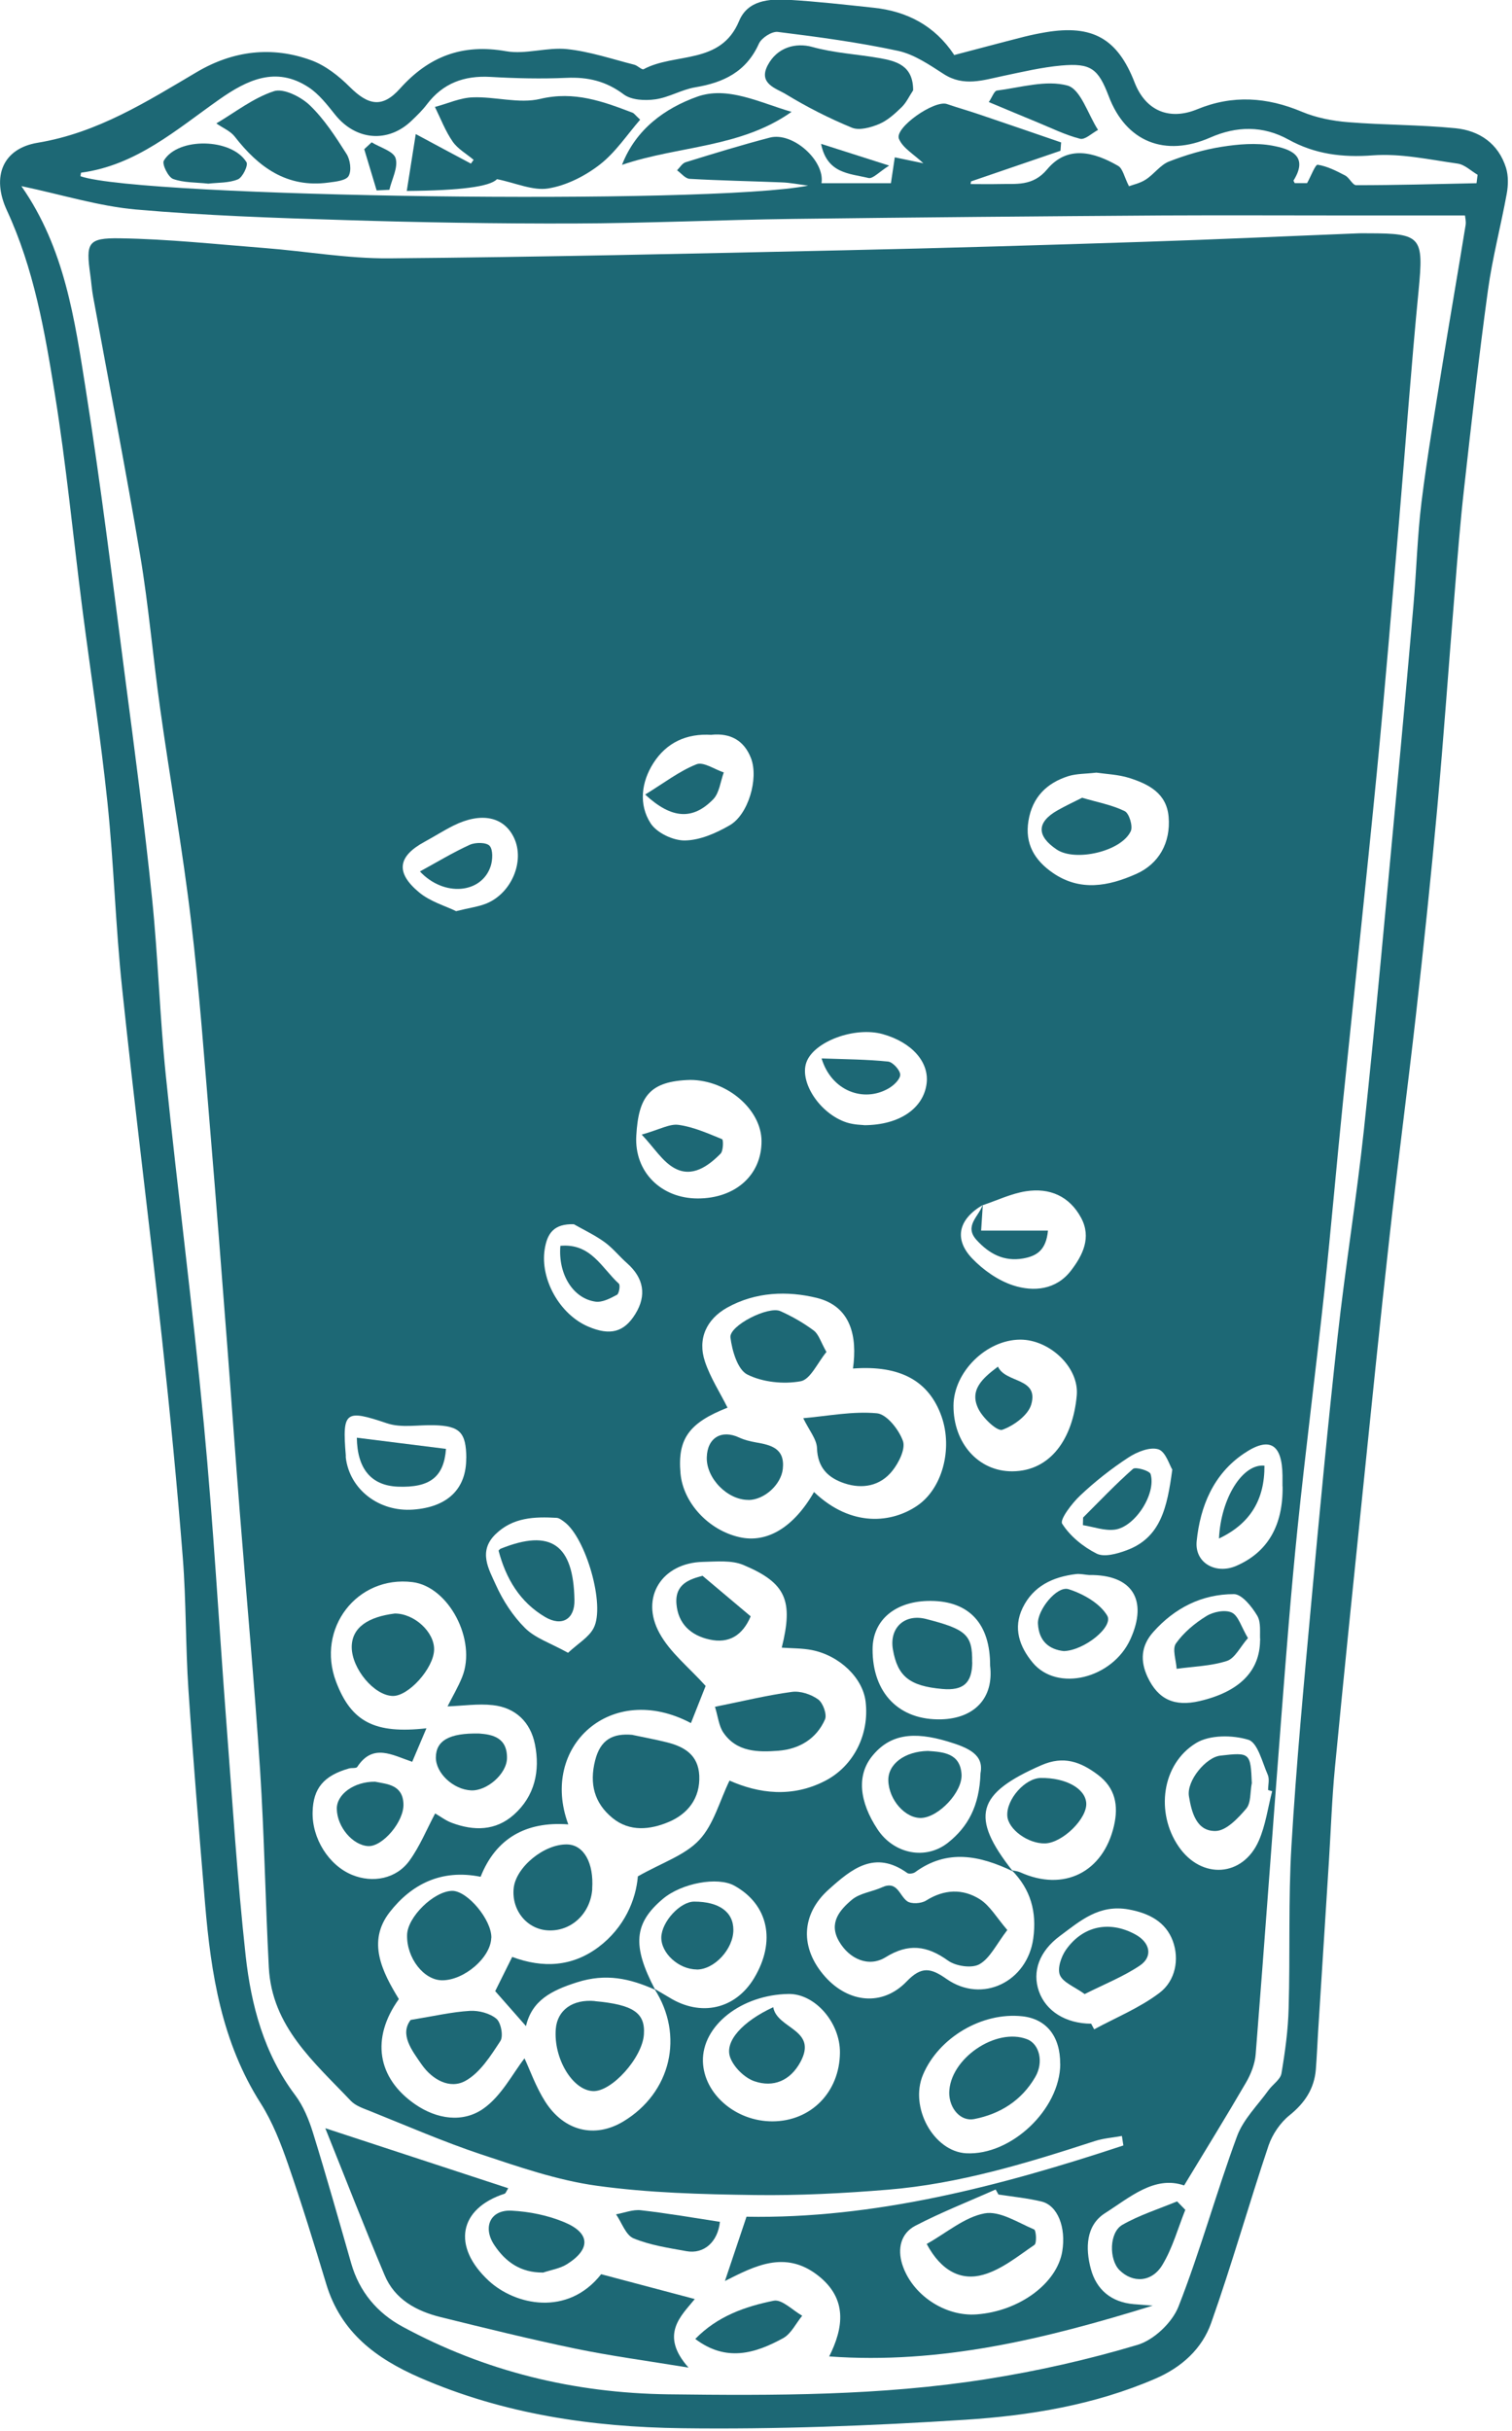 <svg xmlns="http://www.w3.org/2000/svg" width="145" height="233" viewBox="0 0 145 233" fill="none"><g clip-path="url(#clip0_46_2103)"><path d="M91.49 5.28C93.75 4.69 95.98 4.09 98.22 3.52C98.9 3.35 99.59 3.21 100.29 3.09C104.77 2.34 107.18 3.7 108.81 7.91C109.86 10.61 112.13 11.579 114.82 10.47C118.2 9.08 121.5 9.3 124.85 10.71C126.23 11.29 127.78 11.589 129.28 11.71C132.71 11.989 136.16 11.95 139.58 12.29C141.88 12.52 143.7 13.759 144.43 16.099C144.66 16.849 144.64 17.75 144.5 18.54C143.94 21.619 143.13 24.669 142.7 27.77C141.83 34.09 141.12 40.429 140.41 46.76C140.03 50.109 139.77 53.459 139.5 56.819C138.93 63.739 138.45 70.669 137.82 77.579C137.22 84.139 136.53 90.7 135.79 97.249C134.98 104.42 134.03 111.58 133.23 118.75C132.34 126.7 131.54 134.66 130.72 142.61C129.8 151.54 128.88 160.46 128.02 169.39C127.73 172.39 127.63 175.41 127.44 178.42C127.09 183.88 126.75 189.35 126.4 194.81C126.33 195.98 126.28 197.15 126.19 198.32C126.04 200.18 125.13 201.55 123.66 202.73C122.78 203.44 122.03 204.54 121.66 205.61C119.76 211.26 118.14 217.01 116.15 222.63C115.27 225.12 113.31 226.89 110.8 227.97C104.97 230.49 98.77 231.51 92.55 231.91C83.5 232.49 74.42 232.84 65.36 232.72C56.77 232.61 48.3 231.37 40.28 227.88C36.05 226.04 32.69 223.53 31.29 218.91C30.13 215.08 28.95 211.24 27.64 207.46C26.94 205.44 26.14 203.38 25 201.58C21.27 195.73 20.23 189.18 19.67 182.49C19.1 175.64 18.53 168.79 18.07 161.93C17.79 157.72 17.86 153.49 17.53 149.29C16.98 142.3 16.3 135.32 15.54 128.35C14.31 117.13 12.89 105.93 11.71 94.7C11.08 88.769 10.92 82.79 10.3 76.859C9.65 70.659 8.69 64.48 7.89 58.289C7.01 51.41 6.35 44.489 5.24 37.639C4.28 31.689 3.24 25.73 0.66 20.16C-0.84 16.919 0.27 14.229 3.62 13.68C9.37 12.729 14.07 9.74 18.9 6.89C22.35 4.86 26.07 4.4 29.83 5.77C31.21 6.27 32.5 7.29 33.55 8.34C35.32 10.1 36.67 10.38 38.36 8.49C41.14 5.39 44.36 4.17 48.54 4.91C50.42 5.24 52.47 4.5 54.4 4.71C56.57 4.94 58.69 5.66 60.82 6.2C61.15 6.28 61.56 6.73 61.73 6.63C64.73 5.02 69.12 6.25 70.88 2.01C71.71 0.02 73.74 -0.12 75.6 -0.02C78.33 0.14 81.05 0.45 83.77 0.74C86.99 1.08 89.64 2.46 91.49 5.24V5.28ZM2.07 17.869C6.2 23.79 7.16 30.599 8.22 37.3C9.66 46.429 10.79 55.62 11.98 64.79C12.91 71.879 13.85 78.969 14.58 86.07C15.16 91.719 15.32 97.409 15.9 103.06C17.04 114.22 18.49 125.34 19.55 136.51C20.46 146.07 20.99 155.67 21.72 165.24C22.29 172.65 22.75 180.07 23.56 187.45C24.09 192.21 25.32 196.83 28.31 200.8C29.09 201.84 29.62 203.14 30.01 204.39C31.3 208.55 32.48 212.74 33.68 216.92C34.46 219.64 36.17 221.67 38.59 222.98C46.52 227.28 55.04 229.35 64.06 229.47C74.26 229.6 84.46 229.61 94.56 228.02C99.46 227.25 104.34 226.15 109.09 224.73C110.66 224.26 112.42 222.59 113.02 221.05C115.12 215.7 116.64 210.13 118.63 204.74C119.23 203.11 120.61 201.77 121.66 200.31C122.06 199.76 122.79 199.3 122.89 198.72C123.24 196.65 123.53 194.55 123.58 192.46C123.73 187.27 123.54 182.07 123.85 176.89C124.31 169.12 125.04 161.36 125.75 153.61C126.53 145.09 127.34 136.57 128.28 128.07C129.01 121.45 130.09 114.88 130.8 108.26C131.92 97.73 132.87 87.189 133.86 76.65C134.45 70.439 135.01 64.219 135.55 57.999C135.84 54.709 135.92 51.4 136.32 48.139C136.86 43.76 137.61 39.41 138.31 35.05C139.04 30.559 139.82 26.07 140.55 21.579C140.61 21.2 140.5 20.799 140.49 20.649C136.7 20.649 133.07 20.649 129.44 20.649C123.46 20.649 117.48 20.619 111.5 20.649C99.69 20.73 87.87 20.829 76.06 20.98C69.03 21.07 61.99 21.399 54.96 21.419C47.65 21.439 40.33 21.32 33.02 21.09C26.35 20.89 19.67 20.66 13.03 20.079C9.46 19.759 5.95 18.66 2.06 17.84L2.07 17.869ZM93.12 17.41C93.11 17.489 93.09 17.57 93.08 17.64C93.97 17.64 94.86 17.66 95.76 17.64C97.43 17.59 99.03 17.899 100.43 16.22C102.39 13.88 104.93 14.569 107.23 15.899C107.68 16.16 107.81 16.959 108.27 17.849C108.63 17.709 109.33 17.57 109.89 17.2C110.68 16.689 111.28 15.8 112.11 15.479C113.73 14.85 115.44 14.339 117.16 14.069C118.75 13.819 120.46 13.669 122.02 13.96C123.61 14.259 125.58 14.85 124.05 17.299C124.03 17.329 124.1 17.41 124.16 17.549H125.35C125.73 16.869 126.14 15.749 126.37 15.79C127.28 15.93 128.16 16.38 129 16.82C129.41 17.029 129.71 17.75 130.06 17.75C133.91 17.75 137.75 17.64 141.6 17.559C141.63 17.29 141.67 17.02 141.7 16.75C141.07 16.38 140.47 15.78 139.79 15.68C137.09 15.3 134.34 14.69 131.66 14.889C128.73 15.11 126.11 14.78 123.57 13.38C121.11 12.02 118.58 12.079 116.07 13.18C111.72 15.089 107.98 13.589 106.33 9.23C105.32 6.58 104.62 6.03 101.78 6.28C99.9 6.45 98.05 6.89 96.19 7.28C94.28 7.68 92.42 8.33 90.51 7.1C89.14 6.22 87.69 5.22 86.15 4.88C82.34 4.06 78.46 3.54 74.59 3.06C74.02 2.99 73.03 3.63 72.78 4.18C71.57 6.88 69.39 7.92 66.66 8.37C65.36 8.59 64.15 9.34 62.85 9.52C61.86 9.66 60.56 9.6 59.82 9.05C58.13 7.78 56.39 7.37 54.33 7.46C51.9 7.57 49.46 7.51 47.03 7.37C44.51 7.23 42.48 7.97 40.94 10C40.52 10.559 40.01 11.05 39.5 11.54C37.25 13.729 34.16 13.479 32.17 11.03C31.39 10.059 30.59 9.01 29.57 8.35C26.45 6.32 23.68 7.67 21.03 9.53C16.91 12.43 13.07 15.839 7.79 16.549C7.75 16.549 7.74 16.77 7.72 16.89C13.49 18.919 68.07 19.669 77.5 17.79C76.52 17.66 75.76 17.509 74.99 17.48C72.04 17.36 69.09 17.309 66.14 17.14C65.72 17.119 65.33 16.61 64.93 16.32C65.2 16.049 65.43 15.649 65.75 15.55C68.43 14.72 71.11 13.899 73.82 13.19C76.04 12.61 79.13 15.419 78.78 17.559H85.44C85.58 16.63 85.69 15.899 85.81 15.079C86.78 15.28 87.62 15.46 88.55 15.649C87.65 14.79 86.58 14.2 86.21 13.309C85.76 12.239 89.61 9.56 90.81 9.97C91.86 10.329 92.93 10.63 93.98 10.989C96.58 11.87 99.17 12.759 101.76 13.649C101.74 13.919 101.72 14.18 101.7 14.45C98.84 15.43 95.98 16.41 93.11 17.39L93.12 17.41Z" fill="#1D6875"></path><path d="M113.55 209.45C110.72 208.48 108.36 210.59 105.97 212.11C104.13 213.28 104.08 215.48 104.61 217.45C105.15 219.46 106.58 220.64 108.72 220.83C109.17 220.87 109.63 220.9 110.55 220.97C100.16 224.19 90.15 226.61 79.52 225.84C80.89 223.11 81.31 220.31 78.43 218.07C75.26 215.61 72.31 217.21 69.52 218.61C70.16 216.71 70.83 214.72 71.59 212.45C83.76 212.67 95.83 209.56 107.73 205.62L107.59 204.71C106.72 204.87 105.82 204.93 104.99 205.2C98.5 207.31 91.98 209.3 85.14 209.86C80.88 210.21 76.6 210.43 72.33 210.37C67.29 210.3 62.21 210.17 57.23 209.48C53.45 208.96 49.75 207.67 46.1 206.46C42.51 205.26 39.02 203.74 35.5 202.33C34.85 202.07 34.11 201.83 33.65 201.35C30.13 197.64 26.07 194.22 25.78 188.55C25.45 182.24 25.35 175.92 24.94 169.61C24.4 161.35 23.64 153.11 22.99 144.86C22.57 139.55 22.2 134.23 21.79 128.92C21.26 122.13 20.75 115.35 20.18 108.56C19.61 101.78 19.13 94.99 18.32 88.24C17.51 81.42 16.3 74.65 15.35 67.85C14.67 63 14.26 58.1 13.45 53.27C12.06 44.97 10.44 36.71 8.93 28.43C8.8 27.74 8.76 27.04 8.66 26.35C8.23 23.28 8.39 22.79 11.51 22.84C16.13 22.91 20.74 23.41 25.36 23.77C29.35 24.08 33.33 24.79 37.31 24.76C51.8 24.64 66.29 24.31 80.78 23.99C90.49 23.78 100.19 23.49 109.9 23.17C116.72 22.95 123.53 22.63 130.34 22.36C130.62 22.35 130.9 22.36 131.19 22.36C136.34 22.36 136.54 22.7 136.04 27.87C135.33 35.13 134.81 42.42 134.19 49.69C133.49 57.8 132.83 65.91 132.04 74C131.01 84.54 129.87 95.06 128.79 105.59C128.17 111.66 127.65 117.74 127 123.81C126.18 131.41 125.2 138.98 124.42 146.58C123.81 152.51 123.35 158.46 122.89 164.4C122.05 175.22 121.28 186.04 120.42 196.86C120.35 197.8 119.96 198.79 119.48 199.61C117.59 202.86 115.61 206.06 113.57 209.43L113.55 209.45ZM94.24 115.49C91.93 116.84 91.45 118.74 93.23 120.61C94.3 121.72 95.71 122.72 97.16 123.19C99.14 123.83 101.29 123.62 102.71 121.77C103.83 120.31 104.69 118.61 103.68 116.72C102.55 114.62 100.64 113.82 98.39 114.17C96.98 114.39 95.63 115.04 94.26 115.5L94.24 115.49ZM97.1 179.33C93.97 177.84 90.85 177.17 87.76 179.43C87.58 179.56 87.16 179.62 87.01 179.51C83.9 177.28 81.67 179.11 79.46 181.1C76.81 183.48 76.69 186.72 79.14 189.46C81.38 191.96 84.63 192.31 86.94 189.91C88.38 188.41 89.27 188.61 90.77 189.66C94.2 192.06 98.52 189.93 99.09 185.78C99.44 183.22 98.84 181.08 97.04 179.25C97.31 179.31 97.59 179.33 97.84 179.44C102.02 181.33 105.8 179.44 106.83 174.98C107.28 173.03 106.96 171.35 105.28 170.09C103.63 168.85 102 168.24 99.86 169.18C93.65 171.9 93 174.1 97.12 179.33H97.1ZM40.89 165.65C40.44 166.72 39.98 167.79 39.53 168.85C37.62 168.21 35.77 167.04 34.26 169.34C34.16 169.5 33.72 169.41 33.46 169.49C31.05 170.18 30.04 171.39 29.98 173.63C29.9 176.18 31.52 178.77 33.77 179.69C35.75 180.5 38.01 180.07 39.27 178.32C40.26 176.95 40.91 175.35 41.73 173.8C42.24 174.09 42.75 174.49 43.33 174.7C45.44 175.49 47.53 175.48 49.28 173.92C51.29 172.13 51.81 169.72 51.3 167.17C50.87 165.04 49.44 163.66 47.26 163.42C45.84 163.26 44.37 163.49 42.92 163.54C43.39 162.6 43.93 161.7 44.32 160.73C45.74 157.19 43.03 152.06 39.56 151.63C34.23 150.97 30.3 156.09 32.23 161.18C33.69 165.03 35.94 166.19 40.88 165.64L40.89 165.65ZM62.81 190.69C60.4 189.62 58.12 189.1 55.35 189.98C52.82 190.78 51.01 191.75 50.44 194.18C49.54 193.15 48.56 192.04 47.49 190.83C47.97 189.86 48.52 188.75 49.12 187.55C52.07 188.65 54.87 188.49 57.38 186.62C59.88 184.75 60.99 182.07 61.17 179.83C63.5 178.51 65.69 177.81 67.06 176.34C68.44 174.87 69 172.63 69.96 170.65C72.76 171.89 75.95 172.32 79.14 170.67C81.88 169.25 83.39 166.21 83.01 163.07C82.74 160.82 80.53 158.67 77.85 158.14C76.92 157.96 75.94 157.98 74.97 157.91C76.09 153.4 75.39 151.71 71.3 149.99C70.16 149.51 68.71 149.66 67.41 149.69C63.49 149.78 61.35 153.09 63.25 156.53C64.27 158.39 66.08 159.81 67.67 161.58C67.31 162.49 66.78 163.82 66.26 165.14C58.61 161.09 51.72 167.38 54.5 174.85C50.44 174.54 47.54 176.2 46.09 179.87C42.28 179.1 39.43 180.63 37.38 183.25C35.17 186.08 36.65 188.97 38.25 191.59C35.56 195.34 36.17 199.15 39.79 201.66C41.9 203.12 44.38 203.46 46.33 202.11C48.09 200.89 49.18 198.7 50.3 197.27C50.83 198.41 51.39 200.01 52.28 201.41C54.1 204.27 57.05 204.95 59.76 203.33C64.35 200.58 65.65 195.07 62.75 190.6C63.22 190.88 63.7 191.14 64.17 191.43C67.21 193.32 70.53 192.56 72.32 189.58C74.44 186.05 73.69 182.53 70.42 180.72C68.82 179.84 65.38 180.47 63.58 181.98C60.79 184.32 60.61 186.48 62.82 190.68L62.81 190.69ZM78.07 143C81.68 146.43 85.55 145.94 87.94 144.32C90.37 142.69 91.38 138.87 90.3 135.77C89.1 132.35 86.34 130.82 81.8 131.16C82.23 128.09 81.61 125.2 78.33 124.39C75.51 123.7 72.46 123.8 69.72 125.33C67.75 126.44 66.87 128.32 67.61 130.51C68.13 132.05 69.04 133.45 69.77 134.91C66.08 136.36 64.96 137.9 65.26 141.21C65.51 144.02 67.94 146.65 70.91 147.32C73.54 147.92 76.1 146.41 78.06 143H78.07ZM91.44 134.71C91.42 138.33 93.85 141.03 97.08 141.01C100.79 140.99 102.89 137.82 103.26 133.75C103.51 131.03 100.63 128.38 97.84 128.39C94.59 128.4 91.46 131.49 91.44 134.71ZM95.75 210.32C95.66 210.16 95.57 210 95.48 209.84C92.9 210.99 90.27 212.02 87.77 213.32C86.4 214.04 86.05 215.49 86.52 217C87.44 219.92 90.61 222.04 93.66 221.81C97.74 221.51 101.36 218.85 101.87 215.77C102.25 213.47 101.43 211.36 99.87 210.99C98.52 210.67 97.12 210.53 95.74 210.32H95.75ZM74.08 203.31C77.78 203.3 80.52 200.5 80.55 196.72C80.57 193.83 78.15 191.07 75.63 191.1C71.09 191.17 67.32 194.14 67.41 197.57C67.5 200.69 70.56 203.32 74.08 203.31ZM101.67 197.81C101.69 195.17 100.35 193.49 98.04 193.24C94.19 192.82 90.03 195.27 88.52 198.83C87.19 201.95 89.53 206.2 92.66 206.37C96.98 206.59 101.65 202.16 101.68 197.81H101.67ZM66.21 103.5C62.28 103.6 61.23 105.1 61.02 108.85C60.82 112.34 63.43 114.86 66.91 114.86C70.54 114.86 73.05 112.6 73.03 109.35C73.01 106.33 69.73 103.52 66.21 103.5ZM105.14 74.05C104.13 74.17 103.26 74.14 102.47 74.38C100.38 75.04 99 76.4 98.63 78.66C98.26 80.89 99.24 82.47 100.97 83.66C103.59 85.46 106.3 84.94 108.96 83.76C111.13 82.8 112.28 80.77 112.07 78.29C111.88 76.02 110.15 75.15 108.3 74.56C107.25 74.23 106.1 74.19 105.14 74.05ZM104.64 193.95L104.93 194.49C107.04 193.35 109.3 192.43 111.19 191C112.72 189.85 113.13 187.77 112.46 185.99C111.79 184.23 110.27 183.37 108.24 183C105.39 182.49 103.59 184.1 101.66 185.53C99.63 187.03 98.98 188.98 99.63 190.84C100.3 192.75 102.21 193.94 104.64 193.95ZM122.01 171.67C121.88 171.63 121.74 171.6 121.61 171.56C121.61 171.07 121.76 170.51 121.58 170.1C121.05 168.9 120.61 167.01 119.72 166.74C118.19 166.27 116.01 166.26 114.71 167.05C111.39 169.07 110.81 173.74 113.03 176.97C115.21 180.15 119.19 179.91 120.72 176.41C121.37 174.93 121.59 173.25 122 171.66L122.01 171.67ZM94.03 169.94C94.37 168.18 92.92 167.51 90.88 166.9C87.61 165.92 85.33 166.19 83.62 168.33C82.18 170.13 82.37 172.63 84.16 175.33C85.71 177.67 88.76 178.32 90.93 176.59C92.8 175.1 93.93 173.11 94.03 169.94ZM94.95 159.64C94.97 155.64 92.96 153.45 89.26 153.43C85.9 153.41 83.69 155.24 83.68 158.05C83.66 162.23 86.2 164.9 90.29 164.78C93.4 164.69 95.33 162.78 94.95 159.63V159.64ZM104.44 150.95C104.02 150.92 103.59 150.81 103.18 150.86C100.97 151.13 99.09 152 98.07 154.1C97.13 156.04 97.77 157.82 99.03 159.34C101.39 162.19 106.69 160.89 108.41 157.09C110.12 153.31 108.56 150.89 104.44 150.95ZM68.24 70.43C65.84 70.27 63.91 71.17 62.65 73.15C61.5 74.96 61.24 77.11 62.39 78.9C62.98 79.82 64.56 80.57 65.68 80.55C67.13 80.53 68.67 79.85 69.97 79.1C71.76 78.08 72.76 74.63 72.03 72.69C71.37 70.96 70.04 70.24 68.24 70.42V70.43ZM54.48 158.4C55.46 157.49 56.48 156.91 56.93 156.03C58.07 153.85 56.17 147.37 54.12 145.86C53.9 145.7 53.64 145.49 53.39 145.47C51.26 145.35 49.19 145.41 47.51 147.05C45.84 148.69 46.87 150.38 47.55 151.89C48.23 153.4 49.19 154.88 50.36 156.04C51.34 157.01 52.81 157.48 54.47 158.4H54.48ZM82.85 107.84C86.33 107.83 88.56 106.18 88.86 103.86C89.13 101.79 87.44 99.89 84.65 99.11C81.97 98.36 78.04 99.82 77.33 101.82C76.65 103.73 78.64 106.75 81.2 107.58C81.92 107.81 82.71 107.81 82.86 107.83L82.85 107.84ZM120.85 157.2C120.79 156.5 120.96 155.51 120.57 154.85C120.06 153.99 119.1 152.78 118.33 152.78C115.27 152.78 112.65 154.1 110.59 156.42C109.42 157.74 109.33 159.17 110.05 160.72C111.06 162.87 112.62 163.59 115.04 163.03C118.82 162.15 120.82 160.19 120.84 157.2H120.85ZM44.72 139.75C44.7 137.27 44.1 136.66 41.62 136.59C40.11 136.55 38.49 136.87 37.12 136.41C33.13 135.07 32.81 135.23 33.16 139.47C33.16 139.54 33.16 139.61 33.16 139.68C33.52 142.74 36.34 144.92 39.62 144.68C42.93 144.44 44.73 142.69 44.71 139.74L44.72 139.75ZM122.99 142.45C122.99 142.1 122.99 141.75 122.99 141.4C122.95 138.39 121.75 137.63 119.27 139.32C116.37 141.28 115.1 144.36 114.76 147.7C114.55 149.79 116.59 150.91 118.54 150.08C121.56 148.78 123.05 146.22 123 142.46L122.99 142.45ZM43.76 87.32C45.05 87 45.89 86.9 46.65 86.59C49.07 85.6 50.34 82.52 49.3 80.31C48.34 78.26 46.15 77.8 43.48 79.13C42.54 79.6 41.65 80.17 40.73 80.67C38.14 82.07 37.9 83.63 40.21 85.54C41.28 86.42 42.73 86.83 43.75 87.33L43.76 87.32ZM112.43 140.86C112.15 140.42 111.79 139.12 111.08 138.9C110.27 138.65 109.03 139.15 108.21 139.69C106.57 140.76 105.01 141.99 103.59 143.33C102.8 144.07 101.61 145.64 101.86 146.03C102.62 147.23 103.88 148.25 105.17 148.9C105.89 149.26 107.12 148.92 108.01 148.59C111.31 147.39 111.93 144.49 112.42 140.86H112.43ZM55.05 117.33C53.11 117.27 52.47 118.2 52.23 119.77C51.8 122.6 53.67 125.97 56.41 127.14C58.52 128.04 59.85 127.68 60.93 125.93C62.03 124.15 61.74 122.49 60.14 121.07C59.4 120.42 58.78 119.63 58 119.06C57.08 118.39 56.04 117.9 55.05 117.34V117.33Z" fill="#1D6875"></path><path d="M31.2 203.97C37.23 205.95 42.96 207.82 48.74 209.72C48.55 210.02 48.5 210.2 48.4 210.24C44 211.67 43.33 215.29 46.85 218.57C49.4 220.94 54.44 222.04 57.65 217.96C60.77 218.79 63.7 219.56 66.63 220.34C65.37 221.91 63.19 223.73 66.03 226.91C61.99 226.25 58.55 225.79 55.17 225.09C50.84 224.19 46.54 223.13 42.25 222.07C39.92 221.49 37.85 220.37 36.88 218.04C34.9 213.35 33.06 208.6 31.2 203.98V203.97Z" fill="#1D6875"></path><path d="M52.05 217.8C49.93 217.81 48.49 216.79 47.42 215.19C46.25 213.46 47.02 211.76 49.07 211.87C50.78 211.96 52.56 212.32 54.13 212.98C56.62 214.02 56.66 215.56 54.37 217C53.7 217.42 52.83 217.55 52.06 217.81L52.05 217.8Z" fill="#1D6875"></path><path d="M66.68 224.16C68.8 221.98 71.47 221.05 74.2 220.5C74.98 220.34 76.02 221.42 76.93 221.94C76.33 222.67 75.87 223.67 75.1 224.09C72.43 225.55 69.65 226.41 66.67 224.16H66.68Z" fill="#1D6875"></path><path d="M113.67 211.79C112.96 213.56 112.45 215.45 111.47 217.07C110.45 218.76 108.61 218.82 107.35 217.56C106.35 216.55 106.36 213.96 107.63 213.23C109.27 212.29 111.12 211.71 112.88 210.98L113.67 211.79Z" fill="#1D6875"></path><path d="M69.04 212.94C68.84 214.85 67.52 216.06 65.82 215.75C64.11 215.44 62.34 215.18 60.75 214.52C60.01 214.21 59.63 213.02 59.08 212.22C59.87 212.08 60.69 211.74 61.46 211.83C63.95 212.11 66.42 212.54 69.04 212.94Z" fill="#1D6875"></path><path d="M39.01 18.29C39.3 16.44 39.56 14.78 39.87 12.85C41.81 13.89 43.48 14.79 45.16 15.68C45.25 15.56 45.33 15.44 45.42 15.32C44.74 14.74 43.9 14.28 43.41 13.57C42.71 12.56 42.26 11.37 41.71 10.25C42.92 9.93 44.12 9.37 45.34 9.33C47.5 9.25 49.78 9.96 51.8 9.48C55.07 8.7 57.82 9.72 60.68 10.81C60.8 10.86 60.88 10.99 61.39 11.47C60.13 12.92 59.02 14.62 57.5 15.79C56.09 16.88 54.31 17.78 52.58 18.06C51.09 18.3 49.45 17.53 47.66 17.17C46.993 17.89 44.11 18.266 39.01 18.3V18.29Z" fill="#1D6875"></path><path d="M87.56 8.67C87.2 9.21 86.92 9.83 86.47 10.27C85.82 10.9 85.11 11.55 84.3 11.89C83.51 12.22 82.41 12.53 81.7 12.24C79.51 11.34 77.37 10.25 75.35 9.02C74.44 8.47 72.71 8.03 73.61 6.28C74.53 4.5 76.35 4.07 77.9 4.5C79.97 5.08 82.16 5.19 84.29 5.56C85.95 5.85 87.58 6.26 87.57 8.67H87.56Z" fill="#1D6875"></path><path d="M20.76 11.82C22.53 10.78 24.28 9.39 26.27 8.74C27.19 8.44 28.85 9.27 29.7 10.081C31.09 11.411 32.18 13.101 33.23 14.751C33.59 15.31 33.73 16.351 33.43 16.87C33.18 17.311 32.18 17.41 31.49 17.5C27.53 18.03 24.8 16.041 22.51 13.091C22.1 12.56 21.38 12.271 20.75 11.831L20.76 11.82Z" fill="#1D6875"></path><path d="M75.91 10.72C71 14.19 65.05 13.96 59.65 15.8C60.99 12.34 63.81 10.37 66.82 9.28C69.77 8.21 72.86 9.84 75.91 10.72Z" fill="#1D6875"></path><path d="M94.82 9.79C95.15 9.31 95.34 8.72 95.6 8.68C97.87 8.39 100.31 7.64 102.37 8.2C103.64 8.55 104.34 10.97 105.3 12.45C104.72 12.76 104.05 13.42 103.58 13.3C102.17 12.94 100.84 12.28 99.48 11.72C98.01 11.12 96.55 10.5 94.82 9.78V9.79Z" fill="#1D6875"></path><path d="M19.98 17.601C18.8 17.471 17.62 17.52 16.6 17.151C16.13 16.98 15.52 15.73 15.71 15.4C17.05 13.13 22.23 13.23 23.64 15.55C23.82 15.851 23.26 17.011 22.81 17.191C21.94 17.55 20.9 17.491 19.98 17.601Z" fill="#1D6875"></path><path d="M78.75 13.79C80.73 14.42 82.71 15.05 85.27 15.87C84.3 16.48 83.7 17.16 83.29 17.06C81.48 16.62 79.32 16.66 78.74 13.79H78.75Z" fill="#1D6875"></path><path d="M36.12 18.25C35.72 16.93 35.33 15.61 34.93 14.3L35.64 13.64C36.45 14.14 37.74 14.49 37.94 15.17C38.2 16.04 37.58 17.17 37.34 18.19C36.93 18.21 36.52 18.23 36.12 18.25Z" fill="#1D6875"></path><path d="M60.68 166.28C61.77 166.51 62.86 166.71 63.94 166.98C65.62 167.4 66.96 168.18 67.06 170.17C67.16 172.37 65.93 173.86 64.12 174.62C62.38 175.35 60.4 175.6 58.73 174.23C56.99 172.8 56.51 170.96 57.07 168.73C57.57 166.74 58.74 166.09 60.68 166.27V166.28Z" fill="#1D6875"></path><path d="M57.04 191.79C60.72 192.12 61.89 192.91 61.75 194.97C61.61 197.21 58.65 200.5 56.86 200.41C54.89 200.32 53.07 197.26 53.3 194.45C53.45 192.64 54.92 191.59 57.04 191.78V191.79Z" fill="#1D6875"></path><path d="M47.11 185.74C47.05 187.61 44.52 189.79 42.41 189.79C40.64 189.79 38.98 187.65 39.04 185.44C39.08 183.72 41.6 181.26 43.35 181.22C44.82 181.19 47.18 184.02 47.12 185.74H47.11Z" fill="#1D6875"></path><path d="M56.8 181.02C56.64 183.36 54.83 185.09 52.62 185.01C50.57 184.94 49.05 183.11 49.26 180.98C49.46 178.95 52.19 176.71 54.4 176.77C55.99 176.81 56.96 178.55 56.79 181.03L56.8 181.02Z" fill="#1D6875"></path><path d="M39.38 193.59C41.69 193.21 43.37 192.82 45.06 192.72C45.91 192.67 46.98 192.95 47.61 193.48C48.05 193.86 48.29 195.16 47.98 195.62C47.05 197.04 46.03 198.66 44.63 199.43C43.15 200.25 41.47 199.33 40.45 197.88C39.45 196.45 38.33 194.97 39.38 193.59Z" fill="#1D6875"></path><path d="M68.56 163.58C71.21 163.05 73.55 162.47 75.94 162.15C76.75 162.04 77.78 162.38 78.46 162.87C78.92 163.2 79.32 164.3 79.12 164.78C78.3 166.65 76.65 167.63 74.66 167.79C72.7 167.94 70.65 167.93 69.37 166.05C68.94 165.42 68.86 164.54 68.57 163.59L68.56 163.58Z" fill="#1D6875"></path><path d="M67.38 151.03C69.11 152.48 70.52 153.67 71.99 154.91C71.22 156.72 69.92 157.55 68.04 157.13C66.25 156.74 65.02 155.62 64.87 153.7C64.72 151.76 66.21 151.34 67.38 151.02V151.03Z" fill="#1D6875"></path><path d="M77.03 135.92C79.42 135.71 81.79 135.23 84.1 135.45C85.04 135.54 86.2 137.01 86.59 138.1C86.86 138.86 86.19 140.2 85.57 140.97C84.42 142.41 82.72 142.74 80.98 142.16C79.42 141.64 78.41 140.67 78.35 138.79C78.32 137.93 77.6 137.09 77.03 135.92Z" fill="#1D6875"></path><path d="M79.25 129.58C78.41 130.59 77.72 132.21 76.78 132.38C75.13 132.68 73.13 132.47 71.66 131.73C70.74 131.26 70.21 129.47 70.05 128.19C69.9 127.06 73.68 125.14 74.84 125.66C75.96 126.16 77.06 126.79 78.04 127.52C78.52 127.88 78.71 128.62 79.26 129.58H79.25Z" fill="#1D6875"></path><path d="M71.78 143.75C69.77 143.77 67.72 141.68 67.78 139.67C67.83 137.79 69.2 136.98 70.9 137.78C71.39 138.01 71.95 138.14 72.5 138.24C73.96 138.49 75.29 138.82 75.07 140.79C74.9 142.28 73.32 143.74 71.78 143.76V143.75Z" fill="#1D6875"></path><path d="M35.97 170.76C37.12 170.99 38.61 171.04 38.69 172.87C38.77 174.57 36.69 176.99 35.32 176.93C33.83 176.86 32.33 175.1 32.3 173.37C32.27 171.98 33.94 170.74 35.96 170.76H35.97Z" fill="#1D6875"></path><path d="M45.95 166.14C47.2 166.23 48.65 166.51 48.62 168.5C48.6 170.01 46.69 171.66 45.18 171.59C43.47 171.51 41.79 169.94 41.8 168.43C41.81 166.83 43.07 166.08 45.94 166.14H45.95Z" fill="#1D6875"></path><path d="M96.61 184.96C95.55 186.34 94.95 187.67 93.93 188.25C93.2 188.67 91.66 188.44 90.91 187.9C88.89 186.45 87.11 186.23 84.93 187.58C83.33 188.57 81.46 187.78 80.46 186.05C79.44 184.29 80.54 183.04 81.71 182.06C82.47 181.43 83.64 181.31 84.58 180.88C86.06 180.21 86.23 181.65 86.99 182.21C87.39 182.5 88.35 182.44 88.81 182.15C90.54 181.06 92.32 180.99 93.96 182.02C94.94 182.64 95.58 183.79 96.59 184.96H96.61Z" fill="#1D6875"></path><path d="M37.87 154.64C39.74 154.64 41.67 156.42 41.63 158.11C41.59 159.89 39.17 162.58 37.66 162.54C35.86 162.49 33.75 159.92 33.73 157.88C33.72 155.94 35.37 154.95 37.86 154.64H37.87Z" fill="#1D6875"></path><path d="M95.7 130.97C96.42 132.58 99.63 132 98.9 134.59C98.61 135.63 97.22 136.64 96.12 137.03C95.63 137.2 94.3 135.94 93.85 135.07C92.91 133.24 94.21 132.1 95.7 130.98V130.97Z" fill="#1D6875"></path><path d="M88.87 215.06C90.77 214 92.49 212.49 94.42 212.13C95.87 211.86 97.61 213.01 99.17 213.67C99.37 213.76 99.44 214.99 99.2 215.15C97.63 216.22 96.06 217.51 94.29 218.01C92.21 218.6 90.29 217.71 88.87 215.06Z" fill="#1D6875"></path><path d="M74.15 192.36C74.51 194.47 78.46 194.48 76.76 197.62C75.78 199.43 74.16 200.08 72.36 199.47C71.41 199.15 70.36 198.12 70.02 197.17C69.47 195.64 71.21 193.73 74.15 192.37V192.36Z" fill="#1D6875"></path><path d="M91.03 200.57C91.07 197.32 95.5 194.28 98.5 195.44C99.67 195.89 100.12 197.62 99.28 199.06C97.98 201.3 95.93 202.6 93.43 203.09C92.13 203.35 91.02 202.07 91.03 200.56V200.57Z" fill="#1D6875"></path><path d="M61.54 108.74C63.27 108.25 64.23 107.68 65.09 107.81C66.52 108.01 67.9 108.63 69.25 109.18C69.38 109.24 69.37 110.3 69.1 110.57C67.9 111.78 66.38 112.87 64.71 111.97C63.53 111.34 62.73 109.99 61.54 108.74Z" fill="#1D6875"></path><path d="M66.8 188.75C65.08 188.74 63.38 187.18 63.42 185.66C63.46 184.17 65.23 182.25 66.57 182.25C68.96 182.25 70.33 183.24 70.33 184.96C70.33 186.8 68.5 188.77 66.81 188.76L66.8 188.75Z" fill="#1D6875"></path><path d="M103.79 76.46C105.24 76.89 106.64 77.14 107.86 77.74C108.29 77.95 108.66 79.19 108.44 79.66C107.53 81.61 103.12 82.61 101.34 81.42C99.39 80.11 99.41 78.8 101.42 77.66C102.2 77.22 103.01 76.84 103.79 76.45V76.46Z" fill="#1D6875"></path><path d="M100.23 176.67C98.6 176.72 96.67 175.32 96.6 174.02C96.51 172.44 98.3 170.42 99.81 170.4C102.2 170.37 104.07 171.4 104.17 172.8C104.28 174.28 101.9 176.62 100.23 176.67Z" fill="#1D6875"></path><path d="M104.02 191.11C103.03 190.4 101.96 190.01 101.65 189.3C101.38 188.68 101.76 187.54 102.21 186.89C103.83 184.57 106.38 184.05 108.85 185.38C110.29 186.15 110.6 187.51 109.31 188.38C107.73 189.44 105.91 190.16 104.02 191.11Z" fill="#1D6875"></path><path d="M94.25 115.5C94.21 116.17 94.16 116.84 94.09 117.94H100.5C100.32 119.83 99.41 120.38 98.12 120.61C96.27 120.93 94.86 120.16 93.66 118.85C92.42 117.5 93.87 116.59 94.23 115.49L94.25 115.5Z" fill="#1D6875"></path><path d="M120.04 170.93C119.88 171.75 119.98 172.78 119.52 173.33C118.74 174.25 117.61 175.45 116.6 175.48C114.74 175.54 114.27 173.68 114.02 172.16C113.77 170.67 115.66 168.41 117.03 168.26C119.88 167.93 119.93 167.98 120.05 170.93H120.04Z" fill="#1D6875"></path><path d="M88.98 167.81C90.5 167.91 92.07 168.04 92.21 170.03C92.33 171.73 90.03 174.15 88.37 174.23C86.83 174.3 85.24 172.51 85.19 170.65C85.15 169.06 86.77 167.85 88.99 167.81H88.98Z" fill="#1D6875"></path><path d="M93.24 159.31C93.22 161.31 92.38 162.05 90.36 161.87C87.23 161.59 86.08 160.67 85.63 158.09C85.27 156.01 86.75 154.64 88.8 155.16C92.68 156.15 93.26 156.69 93.23 159.3L93.24 159.31Z" fill="#1D6875"></path><path d="M102.02 158.24C100.65 158.09 99.63 157.33 99.54 155.62C99.47 154.32 101.35 151.95 102.48 152.31C103.87 152.75 105.47 153.65 106.18 154.84C106.81 155.89 104 158.18 102.02 158.24Z" fill="#1D6875"></path><path d="M61.87 76.15C63.67 75.05 65.13 73.91 66.79 73.25C67.45 72.98 68.53 73.74 69.41 74.03C69.09 74.9 68.99 75.99 68.4 76.6C66.46 78.59 64.44 78.53 61.87 76.15Z" fill="#1D6875"></path><path d="M47.82 148.6C47.91 148.52 47.95 148.45 48.01 148.43C52.82 146.49 55 148.01 55.09 153.36C55.12 155.17 53.9 155.93 52.27 154.97C49.85 153.54 48.51 151.28 47.81 148.6H47.82Z" fill="#1D6875"></path><path d="M78.79 101.44C81.06 101.52 83.13 101.53 85.17 101.74C85.62 101.79 86.31 102.55 86.33 102.99C86.34 103.43 85.71 104.03 85.22 104.31C82.82 105.7 79.73 104.56 78.79 101.44Z" fill="#1D6875"></path><path d="M119.68 156.99C118.94 157.83 118.44 158.92 117.67 159.18C116.14 159.68 114.46 159.71 112.84 159.94C112.79 159.11 112.4 158.04 112.77 157.51C113.51 156.46 114.59 155.56 115.7 154.88C116.36 154.47 117.49 154.25 118.13 154.55C118.76 154.85 119.03 155.91 119.68 157V156.99Z" fill="#1D6875"></path><path d="M34.22 137.79C37.15 138.16 39.97 138.51 42.77 138.86C42.57 141.57 41.21 142.6 38.14 142.48C35.57 142.37 34.26 140.74 34.22 137.79Z" fill="#1D6875"></path><path d="M116.9 147.45C117.08 143.58 119.17 140.25 121.26 140.47C121.28 143.7 119.92 146.02 116.9 147.45Z" fill="#1D6875"></path><path d="M40.27 83.52C41.89 82.64 43.43 81.7 45.06 80.96C45.6 80.72 46.63 80.72 46.95 81.06C47.29 81.43 47.25 82.4 47.06 83C46.2 85.65 42.58 85.99 40.27 83.52Z" fill="#1D6875"></path><path d="M103.87 145.44C105.45 143.87 106.98 142.25 108.65 140.78C108.9 140.56 110.24 140.95 110.34 141.27C110.9 143.15 108.86 146.34 106.91 146.6C105.93 146.73 104.87 146.33 103.85 146.17C103.85 145.92 103.87 145.68 103.87 145.43V145.44Z" fill="#1D6875"></path><path d="M53.74 119.4C56.68 119.13 57.72 121.55 59.35 123.03C59.5 123.17 59.37 123.98 59.17 124.09C58.54 124.43 57.77 124.84 57.11 124.75C54.95 124.45 53.51 122.11 53.74 119.4Z" fill="#1D6875"></path></g><defs><clipPath id="clip0_46_2103"><rect width="144.61" height="232.78" fill="white"></rect></clipPath></defs></svg>